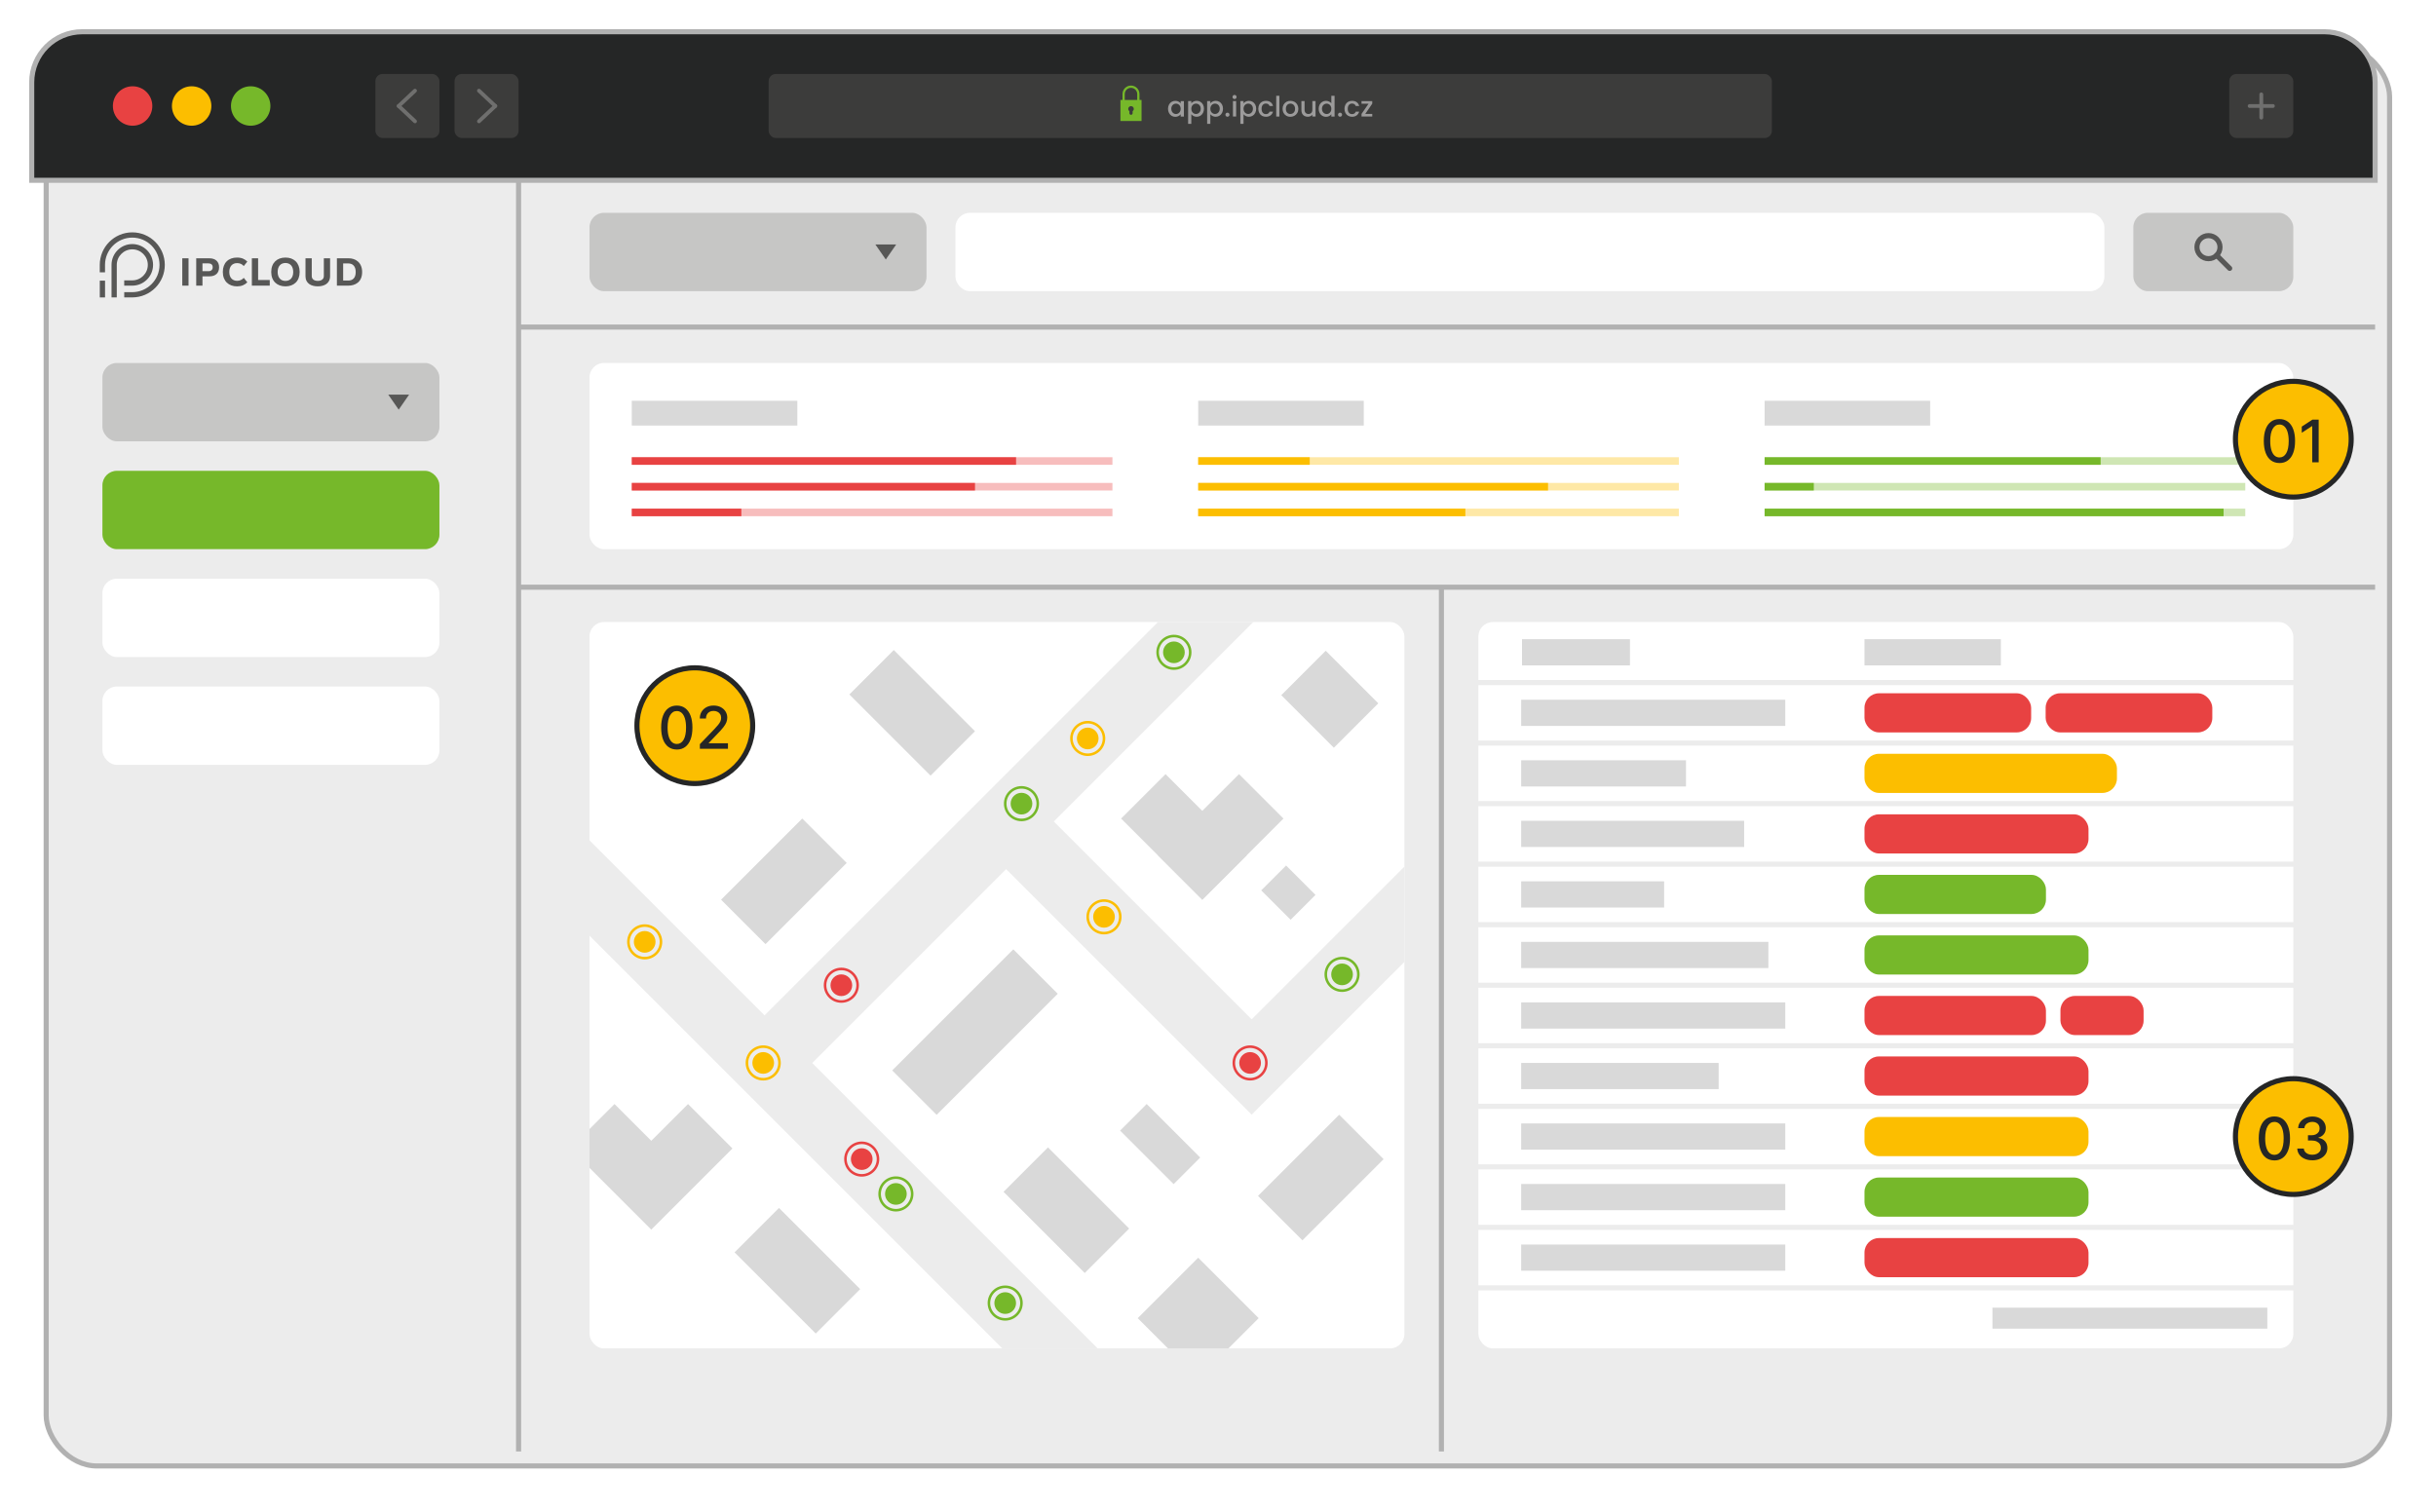 <?xml version="1.0" encoding="UTF-8"?><svg id="Vrstva_1" xmlns="http://www.w3.org/2000/svg" xmlns:xlink="http://www.w3.org/1999/xlink" viewBox="0 0 954.72 592.8"><defs><style>.cls-1{stroke:#6f6f6e;stroke-width:1.5px;}.cls-1,.cls-2{stroke-linecap:round;stroke-linejoin:round;}.cls-1,.cls-2,.cls-3,.cls-4,.cls-5,.cls-6{fill:none;}.cls-7{filter:url(#drop-shadow-1);}.cls-7,.cls-8,.cls-9,.cls-10,.cls-2,.cls-3{stroke-width:2px;}.cls-7,.cls-8,.cls-9,.cls-10,.cls-3,.cls-4,.cls-5,.cls-6{stroke-miterlimit:10;}.cls-7,.cls-9,.cls-3{stroke:#b1b1b1;}.cls-7,.cls-11{fill:#ececec;}.cls-8{stroke:#252626;}.cls-8,.cls-12{fill:#fcbe00;}.cls-9,.cls-13{fill:#252626;}.cls-10{fill:#b1b1b1;stroke:#ececec;}.cls-2{stroke:#575756;}.cls-4{stroke:#fcbe00;}.cls-5{stroke:#e84242;}.cls-6{stroke:#76b82a;}.cls-14{fill:#f7bdbd;}.cls-14,.cls-15,.cls-16,.cls-17,.cls-13,.cls-18,.cls-19,.cls-20,.cls-21,.cls-11,.cls-22,.cls-23,.cls-12,.cls-24{stroke-width:0px;}.cls-15{fill:#76b82a;}.cls-16{fill:#3c3c3b;}.cls-17{fill:#575756;}.cls-18{fill:#cfe6b4;}.cls-19{fill:#c6c6c5;}.cls-20{fill:#d9d9d9;}.cls-21{fill:#9c9b9b;}.cls-22{fill:#fff;}.cls-23{fill:#fee8a6;}.cls-24{fill:#e84242;}</style><filter id="drop-shadow-1" filterUnits="userSpaceOnUse"><feOffset dx="5.67" dy="5.67"/><feGaussianBlur result="blur" stdDeviation="5.67"/><feFlood flood-color="#000" flood-opacity=".45"/><feComposite in2="blur" operator="in"/><feComposite in="SourceGraphic"/></filter></defs><rect class="cls-7" x="12.43" y="12.44" width="918.43" height="556.53" rx="19.84" ry="19.84"/><path class="cls-9" d="m911.01,12.44H32.27c-10.96,0-19.84,8.88-19.84,19.84v38.39h918.43v-38.39c0-10.96-8.88-19.84-19.84-19.84Z"/><circle class="cls-24" cx="51.97" cy="41.55" r="7.73"/><circle class="cls-12" cx="75.11" cy="41.55" r="7.73"/><circle class="cls-15" cx="98.25" cy="41.55" r="7.73"/><rect class="cls-17" x="39.11" y="110.01" width="2.06" height="6.58"/><path class="cls-17" d="m51.85,91.08c-7.03,0-12.75,5.72-12.75,12.75v2.92h2.06v-2.92c0-5.89,4.79-10.69,10.68-10.69s10.68,4.79,10.68,10.69-4.79,10.69-10.68,10.69h-3.15v2.06h3.15c7.03,0,12.75-5.72,12.75-12.75s-5.72-12.75-12.75-12.75"/><path class="cls-17" d="m51.85,109.91h-3.17v2.06h3.17c4.49,0,8.14-3.65,8.14-8.15s-3.65-8.15-8.14-8.15-8.14,3.65-8.14,8.15v12.76h2.06v-12.76c0-3.35,2.73-6.08,6.08-6.08s6.08,2.73,6.08,6.08-2.73,6.08-6.08,6.08"/><path class="cls-17" d="m73.89,111.97h-2.45v-10.72h2.45v10.72Z"/><path class="cls-17" d="m79.35,111.97h-2.45v-10.72h5.13c2.5,0,3.84,1.38,3.84,3.52s-1.3,3.55-3.75,3.55h-2.77v3.65Zm2.39-5.67c1,0,1.62-.57,1.62-1.53,0-1.03-.64-1.52-1.64-1.52h-2.37v3.05h2.39Z"/><path class="cls-17" d="m95.54,108.91l1.39,1.76c-1.04,1.03-2.3,1.58-4.03,1.58-3.26,0-5.57-2.05-5.57-5.64s2.21-5.65,5.57-5.65c1.84,0,3.06.61,4.03,1.58l-1.39,1.75c-.7-.77-1.49-1.15-2.62-1.15-1.88,0-3.06,1.29-3.06,3.48s1.23,3.46,3.06,3.46c1.07,0,1.96-.43,2.62-1.16Z"/><path class="cls-17" d="m101.16,109.76h4.56v2.21h-7.01v-10.72h2.45v8.52Z"/><path class="cls-17" d="m106.3,106.61c0-3.61,2.3-5.65,5.58-5.65s5.56,2.04,5.56,5.65-2.28,5.64-5.56,5.64-5.58-2.04-5.58-5.64Zm8.62,0c0-2.3-1.26-3.52-3.05-3.52s-3.05,1.23-3.05,3.52,1.26,3.51,3.05,3.51,3.05-1.21,3.05-3.51Z"/><path class="cls-17" d="m119.73,108.2v-6.95h2.45v6.95c0,1.29,1.03,1.9,2.37,1.9s2.37-.61,2.37-1.9v-6.95h2.45v6.95c0,3.02-2.4,4.04-4.84,4.04s-4.81-1.03-4.81-4.04Z"/><path class="cls-17" d="m132.04,111.97v-10.72h4.64c2.63,0,5.25,1.61,5.25,5.38,0,4.04-2.82,5.34-5.41,5.34h-4.49Zm7.37-5.34c0-2.33-1.22-3.37-2.94-3.37h-1.98v6.71h2.01c1.7,0,2.91-.98,2.91-3.34Z"/><rect class="cls-16" x="147.12" y="29" width="25.1" height="25.1" rx="2.83" ry="2.83"/><line class="cls-1" x1="162.64" y1="35.55" x2="156.26" y2="41.55"/><line class="cls-1" x1="162.64" y1="47.55" x2="156.26" y2="41.55"/><rect class="cls-16" x="178.14" y="29" width="25.1" height="25.1" rx="2.83" ry="2.83" transform="translate(381.38 83.1) rotate(180)"/><line class="cls-1" x1="187.72" y1="35.55" x2="194.1" y2="41.55"/><line class="cls-1" x1="187.72" y1="47.55" x2="194.1" y2="41.55"/><rect class="cls-16" x="873.7" y="29" width="25.1" height="25.1" rx="2.83" ry="2.83" transform="translate(1772.49 83.1) rotate(180)"/><line class="cls-1" x1="881.69" y1="41.55" x2="890.8" y2="41.55"/><line class="cls-1" x1="886.25" y1="37" x2="886.25" y2="46.1"/><rect class="cls-16" x="301.23" y="29" width="393.2" height="25.1" rx="2.83" ry="2.83" transform="translate(995.67 83.1) rotate(-180)"/><path class="cls-21" d="m458.15,41.01c.25-.47.6-.83,1.03-1.09.44-.26.92-.39,1.45-.39.48,0,.89.09,1.25.28.36.19.64.42.85.7v-.88h1.27v6.06h-1.27v-.9c-.21.29-.5.52-.87.72-.37.19-.78.29-1.25.29-.52,0-1-.13-1.43-.4s-.78-.64-1.03-1.12c-.25-.48-.38-1.02-.38-1.63s.13-1.15.38-1.62Zm4.32.55c-.17-.31-.4-.54-.68-.7-.28-.16-.58-.24-.9-.24s-.62.08-.9.24c-.28.16-.5.39-.68.69-.17.3-.26.67-.26,1.08s.09.78.26,1.1.4.56.68.72c.28.17.58.25.9.25s.62-.08.9-.24c.28-.16.5-.4.68-.71.17-.31.26-.68.26-1.09s-.09-.78-.26-1.09Z"/><path class="cls-21" d="m467.77,39.81c.37-.19.78-.29,1.24-.29.53,0,1.01.13,1.45.39.44.26.78.62,1.03,1.09.25.47.37,1.01.37,1.62s-.12,1.15-.37,1.63c-.25.48-.59.85-1.03,1.12s-.92.4-1.45.4c-.46,0-.87-.09-1.23-.28-.36-.19-.65-.42-.88-.7v3.76h-1.25v-8.94h1.25v.89c.21-.28.5-.51.87-.7Zm2.56,1.73c-.17-.3-.4-.54-.68-.69-.28-.16-.58-.24-.91-.24s-.61.08-.9.24c-.28.16-.51.4-.68.7s-.26.67-.26,1.09.09.78.26,1.09.4.55.68.71c.28.16.58.24.9.24s.62-.08.91-.25c.28-.17.51-.41.68-.72.17-.32.26-.68.26-1.1s-.09-.78-.26-1.08Z"/><path class="cls-21" d="m475.23,39.81c.37-.19.78-.29,1.24-.29.53,0,1.01.13,1.45.39.44.26.78.62,1.03,1.09.25.47.37,1.01.37,1.62s-.12,1.15-.37,1.63c-.25.48-.59.85-1.03,1.12s-.92.4-1.45.4c-.46,0-.87-.09-1.23-.28-.36-.19-.65-.42-.88-.7v3.76h-1.25v-8.94h1.25v.89c.21-.28.5-.51.87-.7Zm2.56,1.73c-.17-.3-.4-.54-.68-.69-.28-.16-.58-.24-.91-.24s-.61.08-.9.24c-.28.16-.51.4-.68.7s-.26.67-.26,1.09.09.78.26,1.09.4.55.68.71c.28.16.58.24.9.24s.62-.08.91-.25c.28-.17.51-.41.68-.72.17-.32.26-.68.26-1.1s-.09-.78-.26-1.08Z"/><path class="cls-21" d="m480.5,45.53c-.15-.15-.23-.34-.23-.57s.08-.42.23-.57.34-.23.57-.23.41.08.56.23c.15.15.23.34.23.57s-.08.42-.23.57c-.15.15-.34.23-.56.23s-.42-.08-.57-.23Z"/><path class="cls-21" d="m483.28,38.59c-.15-.15-.23-.34-.23-.57s.08-.42.23-.57c.15-.15.34-.23.57-.23s.41.08.56.23c.15.15.23.34.23.57s-.08.42-.23.57c-.15.15-.34.23-.56.23s-.42-.08-.57-.23Zm1.19,1.03v6.06h-1.25v-6.06h1.25Z"/><path class="cls-21" d="m488.24,39.81c.37-.19.78-.29,1.24-.29.53,0,1.01.13,1.45.39.44.26.78.62,1.03,1.09.25.47.37,1.01.37,1.62s-.12,1.15-.37,1.63c-.25.48-.59.85-1.03,1.12s-.92.4-1.45.4c-.46,0-.87-.09-1.23-.28-.36-.19-.65-.42-.88-.7v3.76h-1.25v-8.94h1.25v.89c.21-.28.5-.51.87-.7Zm2.56,1.73c-.17-.3-.4-.54-.68-.69-.28-.16-.58-.24-.91-.24s-.61.08-.9.24c-.28.16-.51.4-.68.7s-.26.67-.26,1.09.09.78.26,1.09.4.55.68.71c.28.16.58.24.9.24s.62-.08.91-.25c.28-.17.51-.41.68-.72.17-.32.26-.68.26-1.1s-.09-.78-.26-1.08Z"/><path class="cls-21" d="m493.54,41c.25-.47.6-.84,1.05-1.09.45-.26.96-.38,1.54-.38.73,0,1.34.17,1.82.52.48.35.8.85.97,1.49h-1.35c-.11-.3-.29-.54-.53-.7-.24-.17-.55-.25-.91-.25-.51,0-.92.18-1.23.54-.3.36-.46.87-.46,1.52s.15,1.16.46,1.53c.3.37.71.55,1.23.55.73,0,1.21-.32,1.44-.96h1.35c-.18.62-.51,1.11-.99,1.47-.48.36-1.09.54-1.8.54-.58,0-1.09-.13-1.54-.39-.45-.26-.8-.63-1.05-1.1-.25-.47-.38-1.02-.38-1.64s.13-1.17.38-1.64Z"/><path class="cls-21" d="m501.43,37.55v8.14h-1.25v-8.14h1.25Z"/><path class="cls-21" d="m504.16,45.39c-.46-.26-.83-.63-1.09-1.1s-.4-1.02-.4-1.64.14-1.16.41-1.64.64-.84,1.11-1.1c.47-.26.99-.38,1.57-.38s1.1.13,1.57.38c.47.26.84.62,1.11,1.1.27.48.41,1.02.41,1.64s-.14,1.16-.42,1.64c-.28.48-.66.85-1.14,1.11-.48.26-1.01.39-1.59.39s-1.09-.13-1.55-.39Zm2.46-.93c.28-.15.51-.39.69-.69s.26-.68.26-1.12-.08-.81-.25-1.12c-.17-.3-.39-.53-.67-.69s-.58-.23-.9-.23-.62.08-.9.23c-.28.15-.49.38-.65.69-.16.3-.24.68-.24,1.12,0,.65.17,1.16.5,1.51.33.36.75.53,1.26.53.32,0,.62-.08.91-.23Z"/><path class="cls-21" d="m515.59,39.62v6.06h-1.25v-.71c-.2.25-.46.45-.78.59-.32.14-.66.21-1.02.21-.48,0-.9-.1-1.28-.3-.38-.2-.67-.49-.89-.88s-.32-.86-.32-1.41v-3.56h1.24v3.38c0,.54.14.96.41,1.25s.64.43,1.11.43.84-.14,1.12-.43c.28-.29.41-.71.41-1.25v-3.38h1.25Z"/><path class="cls-21" d="m517.2,41.01c.25-.47.6-.83,1.03-1.09.44-.26.92-.39,1.46-.39.4,0,.79.09,1.17.26s.69.4.92.69v-2.93h1.27v8.14h-1.27v-.91c-.21.29-.49.54-.85.73-.36.19-.78.29-1.25.29-.53,0-1.01-.13-1.45-.4-.44-.27-.78-.64-1.03-1.12-.25-.48-.38-1.02-.38-1.63s.13-1.15.38-1.62Zm4.32.55c-.17-.31-.4-.54-.68-.7-.28-.16-.58-.24-.9-.24s-.62.08-.9.24c-.28.16-.5.39-.68.69-.17.3-.26.67-.26,1.08s.09.78.26,1.1.4.56.68.72c.28.17.58.25.9.25s.62-.08.9-.24c.28-.16.5-.4.68-.71.17-.31.26-.68.26-1.09s-.09-.78-.26-1.09Z"/><path class="cls-21" d="m524.63,45.53c-.15-.15-.23-.34-.23-.57s.08-.42.23-.57.34-.23.57-.23.41.08.56.23c.15.15.23.34.23.57s-.08.42-.23.57c-.15.15-.34.23-.56.23s-.42-.08-.57-.23Z"/><path class="cls-21" d="m527.31,41c.25-.47.6-.84,1.05-1.09.45-.26.96-.38,1.54-.38.73,0,1.34.17,1.82.52.48.35.8.85.97,1.49h-1.35c-.11-.3-.29-.54-.53-.7-.24-.17-.55-.25-.91-.25-.51,0-.92.18-1.23.54-.3.36-.46.87-.46,1.52s.15,1.16.46,1.53c.3.37.71.55,1.23.55.73,0,1.21-.32,1.44-.96h1.35c-.18.62-.51,1.11-.99,1.47-.48.36-1.09.54-1.8.54-.58,0-1.09-.13-1.54-.39-.45-.26-.8-.63-1.05-1.1-.25-.47-.38-1.02-.38-1.64s.13-1.17.38-1.64Z"/><path class="cls-21" d="m535.06,44.66h2.75v1.02h-4.2v-1.02l2.76-4.01h-2.76v-1.02h4.2v1.02l-2.75,4.01Z"/><path class="cls-15" d="m446.59,39.17v-2.3c0-1.84-1.49-3.33-3.33-3.33s-3.33,1.49-3.33,3.33v2.3h-.81v8.27h8.27v-8.27h-.81Zm-5.77-2.3c0-1.35,1.1-2.44,2.44-2.44s2.44,1.1,2.44,2.44v2.3h-4.89v-2.3Zm3.08,6.7v.81c0,.35-.28.63-.63.63s-.63-.28-.63-.63v-.81c-.28-.2-.46-.52-.46-.88,0-.6.49-1.09,1.09-1.09s1.09.49,1.09,1.09c0,.37-.18.69-.46.88Z"/><rect class="cls-15" x="40.14" y="184.55" width="132.08" height="30.72" rx="5.67" ry="5.67"/><rect class="cls-22" x="40.14" y="226.83" width="132.08" height="30.72" rx="5.67" ry="5.67"/><rect class="cls-22" x="40.14" y="269.1" width="132.08" height="30.72" rx="5.67" ry="5.67"/><line class="cls-3" x1="203.24" y1="70.66" x2="203.24" y2="568.96"/><rect class="cls-19" x="40.14" y="142.28" width="132.08" height="30.72" rx="5.67" ry="5.67"/><polygon class="cls-17" points="156.26 160.58 152.18 154.7 160.33 154.7 156.26 160.58"/><rect class="cls-19" x="231.04" y="83.42" width="132.08" height="30.72" rx="5.67" ry="5.67"/><polygon class="cls-17" points="347.16 101.72 343.08 95.84 351.23 95.84 347.16 101.72"/><rect class="cls-22" x="374.46" y="83.42" width="450.3" height="30.72" rx="5.67" ry="5.67"/><rect class="cls-22" x="231.04" y="142.28" width="667.76" height="72.99" rx="5.67" ry="5.67"/><rect class="cls-22" x="231.04" y="243.83" width="319.39" height="284.74" rx="5.67" ry="5.67"/><rect class="cls-22" x="579.41" y="243.83" width="319.39" height="284.74" rx="5.67" ry="5.67"/><rect class="cls-19" x="836.1" y="83.42" width="62.7" height="30.72" rx="5.67" ry="5.67"/><circle class="cls-2" cx="865.55" cy="96.88" r="4.52"/><line class="cls-2" x1="868.75" y1="100.08" x2="873.86" y2="105.19"/><line class="cls-3" x1="203.24" y1="128.21" x2="930.85" y2="128.21"/><line class="cls-3" x1="203.24" y1="230.18" x2="930.85" y2="230.18"/><line class="cls-3" x1="564.92" y1="229.76" x2="564.92" y2="568.96"/><rect class="cls-20" x="247.61" y="157.1" width="64.89" height="9.71"/><rect class="cls-14" x="247.61" y="179.23" width="188.38" height="2.97"/><rect class="cls-24" x="247.61" y="179.23" width="150.61" height="2.97"/><rect class="cls-14" x="247.61" y="189.3" width="188.38" height="2.97"/><rect class="cls-24" x="247.61" y="189.3" width="134.51" height="2.97"/><rect class="cls-14" x="247.61" y="199.38" width="188.38" height="2.97"/><rect class="cls-24" x="247.61" y="199.38" width="42.94" height="2.97"/><rect class="cls-20" x="469.6" y="157.1" width="64.89" height="9.71"/><rect class="cls-23" x="469.6" y="179.23" width="188.38" height="2.97"/><rect class="cls-12" x="469.6" y="179.23" width="43.71" height="2.97"/><rect class="cls-23" x="469.6" y="189.3" width="188.38" height="2.97"/><rect class="cls-12" x="469.6" y="189.3" width="137.11" height="2.97"/><rect class="cls-23" x="469.6" y="199.38" width="188.38" height="2.97"/><rect class="cls-12" x="469.6" y="199.38" width="104.7" height="2.97"/><rect class="cls-20" x="691.59" y="157.1" width="64.89" height="9.71"/><rect class="cls-18" x="691.59" y="179.23" width="188.38" height="2.97"/><rect class="cls-15" x="691.59" y="179.23" width="131.69" height="2.97"/><rect class="cls-18" x="691.59" y="189.3" width="188.38" height="2.97"/><rect class="cls-15" x="691.59" y="189.3" width="19.28" height="2.97"/><rect class="cls-18" x="691.59" y="199.38" width="188.38" height="2.97"/><rect class="cls-15" x="691.59" y="199.38" width="179.88" height="2.97"/><line class="cls-10" x1="576.56" y1="291.29" x2="902.87" y2="291.29"/><line class="cls-10" x1="576.56" y1="267.56" x2="902.87" y2="267.56"/><line class="cls-10" x1="576.56" y1="315.02" x2="902.87" y2="315.02"/><line class="cls-10" x1="576.56" y1="338.74" x2="902.87" y2="338.74"/><line class="cls-10" x1="576.56" y1="362.47" x2="902.87" y2="362.47"/><line class="cls-10" x1="576.56" y1="386.2" x2="902.87" y2="386.2"/><line class="cls-10" x1="576.56" y1="409.93" x2="902.87" y2="409.93"/><line class="cls-10" x1="576.56" y1="433.66" x2="902.87" y2="433.66"/><line class="cls-10" x1="576.56" y1="457.39" x2="902.87" y2="457.39"/><line class="cls-10" x1="576.56" y1="481.11" x2="902.87" y2="481.11"/><line class="cls-10" x1="576.56" y1="504.84" x2="902.87" y2="504.84"/><rect class="cls-20" x="596.18" y="274.29" width="103.51" height="10.27"/><rect class="cls-20" x="596.51" y="250.56" width="42.31" height="10.27"/><rect class="cls-20" x="780.88" y="512.6" width="107.73" height="8.22"/><rect class="cls-20" x="730.73" y="250.56" width="53.45" height="10.27"/><rect class="cls-24" x="730.73" y="271.76" width="65.32" height="15.34" rx="5.67" ry="5.67"/><rect class="cls-24" x="801.73" y="271.76" width="65.32" height="15.34" rx="5.67" ry="5.67"/><rect class="cls-20" x="596.18" y="298.02" width="64.6" height="10.27"/><rect class="cls-12" x="730.73" y="295.48" width="98.94" height="15.34" rx="5.67" ry="5.67"/><rect class="cls-20" x="596.18" y="321.74" width="87.39" height="10.27"/><rect class="cls-24" x="730.73" y="319.21" width="87.8" height="15.34" rx="5.67" ry="5.67"/><rect class="cls-20" x="596.18" y="345.47" width="56.02" height="10.27"/><rect class="cls-15" x="730.73" y="342.94" width="71.12" height="15.34" rx="5.67" ry="5.67"/><rect class="cls-20" x="596.18" y="369.2" width="96.89" height="10.27"/><rect class="cls-15" x="730.73" y="366.67" width="87.8" height="15.34" rx="5.67" ry="5.67"/><rect class="cls-20" x="596.18" y="392.93" width="103.51" height="10.27"/><rect class="cls-24" x="730.73" y="390.4" width="71.12" height="15.34" rx="5.67" ry="5.67"/><rect class="cls-24" x="807.53" y="390.4" width="32.59" height="15.34" rx="5.67" ry="5.67"/><rect class="cls-20" x="596.18" y="416.66" width="77.4" height="10.27"/><rect class="cls-24" x="730.73" y="414.12" width="87.8" height="15.34" rx="5.67" ry="5.67"/><rect class="cls-20" x="596.18" y="440.38" width="103.51" height="10.27"/><rect class="cls-12" x="730.73" y="437.85" width="87.8" height="15.34" rx="5.67" ry="5.67"/><rect class="cls-20" x="596.18" y="464.11" width="103.51" height="10.27"/><rect class="cls-15" x="730.73" y="461.58" width="87.8" height="15.34" rx="5.67" ry="5.67"/><rect class="cls-20" x="596.18" y="487.84" width="103.51" height="10.27"/><rect class="cls-24" x="730.73" y="485.31" width="87.8" height="15.34" rx="5.67" ry="5.67"/><circle class="cls-8" cx="898.8" cy="172.16" r="22.68"/><path class="cls-13" d="m893.37,181.5c-1.29,0-2.39-.35-3.31-1.02-.91-.67-1.61-1.66-2.1-2.95-.49-1.29-.73-2.85-.73-4.66s.24-3.36.73-4.65,1.19-2.26,2.11-2.94c.92-.67,2.02-1.01,3.3-1.01s2.38.34,3.29,1.02c.92.68,1.62,1.66,2.1,2.94s.73,2.83.73,4.64-.24,3.38-.73,4.67c-.48,1.29-1.18,2.27-2.1,2.95-.91.68-2.01,1.02-3.3,1.02Zm0-2.18c1.13,0,2.02-.55,2.66-1.66.64-1.1.96-2.7.96-4.79,0-1.39-.15-2.56-.44-3.52s-.71-1.69-1.25-2.19c-.54-.5-1.19-.75-1.93-.75-1.13,0-2.01.56-2.65,1.67-.64,1.11-.97,2.71-.97,4.79,0,1.39.15,2.57.44,3.53.29.96.71,1.69,1.25,2.18.54.49,1.19.74,1.94.74Z"/><path class="cls-13" d="m908.74,164.5v16.73h-2.53v-14.2h-.1l-4,2.61v-2.42l4.17-2.73h2.46Z"/><circle class="cls-8" cx="272.31" cy="284.46" r="22.68"/><path class="cls-13" d="m265.26,293.81c-1.29,0-2.39-.35-3.31-1.02-.91-.67-1.61-1.66-2.1-2.95-.48-1.29-.73-2.85-.73-4.66s.24-3.36.73-4.65,1.19-2.26,2.11-2.94c.92-.67,2.02-1.01,3.3-1.01s2.38.34,3.29,1.02c.91.68,1.62,1.66,2.1,2.94s.73,2.83.73,4.64-.24,3.38-.73,4.67-1.18,2.27-2.1,2.95-2.01,1.02-3.3,1.02Zm0-2.18c1.13,0,2.02-.55,2.66-1.66.64-1.1.96-2.7.96-4.79,0-1.39-.15-2.56-.44-3.52s-.71-1.69-1.25-2.19c-.54-.5-1.19-.75-1.93-.75-1.13,0-2.01.56-2.65,1.67-.64,1.11-.97,2.71-.97,4.79,0,1.39.15,2.57.44,3.53.29.96.71,1.69,1.25,2.18.54.49,1.19.74,1.94.74Z"/><path class="cls-13" d="m274.29,293.53v-1.83l5.66-5.87c.6-.64,1.1-1.2,1.5-1.68.39-.48.69-.94.89-1.38.2-.44.29-.9.29-1.39,0-.56-.13-1.04-.39-1.44-.26-.41-.62-.72-1.07-.94-.45-.22-.96-.33-1.53-.33-.6,0-1.12.12-1.57.37-.45.25-.79.59-1.03,1.04-.24.45-.36.97-.36,1.57h-2.41c0-1.02.23-1.91.7-2.67.47-.76,1.11-1.35,1.93-1.78s1.75-.63,2.79-.63,1.98.21,2.78.62c.8.42,1.43.98,1.88,1.7.45.72.68,1.52.68,2.42,0,.62-.12,1.23-.35,1.82-.23.59-.63,1.25-1.2,1.98-.57.73-1.37,1.61-2.39,2.64l-3.32,3.48v.12h7.53v2.16h-11.01Z"/><circle class="cls-8" cx="898.8" cy="445.52" r="22.68"/><path class="cls-13" d="m891.39,454.87c-1.29,0-2.39-.35-3.31-1.02s-1.61-1.66-2.1-2.95c-.48-1.29-.73-2.85-.73-4.66s.24-3.36.73-4.65,1.19-2.26,2.11-2.94c.92-.67,2.02-1.01,3.3-1.01s2.38.34,3.29,1.02c.92.68,1.62,1.66,2.1,2.94s.73,2.83.73,4.64-.24,3.38-.73,4.67-1.18,2.27-2.1,2.95-2.01,1.02-3.3,1.02Zm0-2.18c1.13,0,2.02-.55,2.66-1.66.64-1.1.96-2.7.96-4.79,0-1.39-.15-2.56-.44-3.52-.29-.96-.71-1.69-1.25-2.19-.54-.5-1.19-.75-1.93-.75-1.13,0-2.01.56-2.65,1.67-.64,1.11-.97,2.71-.97,4.79,0,1.39.15,2.57.44,3.53.29.96.71,1.69,1.25,2.18.54.49,1.19.74,1.94.74Z"/><path class="cls-13" d="m906.25,454.82c-1.12,0-2.12-.19-3-.58-.88-.39-1.57-.92-2.08-1.61-.51-.69-.78-1.49-.82-2.4h2.56c.03.5.2.92.5,1.29.3.36.7.64,1.19.84.49.2,1.03.29,1.63.29.66,0,1.24-.11,1.75-.34s.91-.55,1.2-.96c.29-.41.43-.89.43-1.42s-.14-1.05-.43-1.48c-.29-.43-.7-.76-1.25-1.01-.55-.25-1.21-.37-1.98-.37h-1.41v-2.06h1.41c.62,0,1.17-.11,1.64-.33.47-.22.84-.54,1.11-.93.27-.4.4-.87.4-1.41s-.12-.97-.35-1.35-.56-.68-.98-.9c-.42-.22-.92-.33-1.49-.33s-1.05.1-1.52.3c-.47.2-.85.48-1.15.85-.29.37-.45.81-.47,1.32h-2.44c.03-.9.29-1.7.8-2.38.51-.69,1.18-1.22,2.02-1.61.84-.39,1.77-.58,2.79-.58s2,.21,2.78.62c.78.42,1.39.97,1.81,1.66s.64,1.45.63,2.27c0,.94-.25,1.73-.78,2.38s-1.22,1.09-2.09,1.32v.13c1.11.17,1.97.61,2.58,1.32.61.71.92,1.6.91,2.66,0,.92-.25,1.75-.76,2.47-.51.73-1.22,1.3-2.1,1.72-.89.42-1.9.62-3.05.62Z"/><polygon class="cls-11" points="550.43 339.68 490.55 399.56 413.01 322.02 491.2 243.83 453.83 243.83 299.65 398.01 231.04 329.4 231.04 366.77 392.84 528.57 430.21 528.57 318.33 416.7 394.32 340.7 471.86 418.24 490.55 436.93 509.23 418.24 550.43 377.05 550.43 339.68"/><rect class="cls-20" x="345.18" y="256.92" width="24.63" height="45" transform="translate(-92.87 334.63) rotate(-45)"/><rect class="cls-20" x="300.18" y="475.62" width="24.63" height="45" transform="translate(-260.69 366.86) rotate(-45)"/><rect class="cls-20" x="508.85" y="259.53" width="24.63" height="29.14" transform="translate(-41.17 448.8) rotate(-45)"/><polygon class="cls-20" points="445.89 516.71 457.76 528.57 481.44 528.57 493.3 516.71 469.6 493 445.89 516.71"/><rect class="cls-20" x="498.04" y="341.76" width="13.78" height="16.3" transform="translate(-99.53 459.52) rotate(-45)"/><rect class="cls-20" x="451.69" y="305.57" width="24.63" height="45" transform="translate(-96.08 424.19) rotate(-45)"/><rect class="cls-20" x="294.9" y="322.97" width="24.63" height="45" transform="translate(334.27 -116.05) rotate(45)"/><rect class="cls-20" x="505.34" y="439.08" width="24.63" height="45" transform="translate(478 -230.84) rotate(45)"/><rect class="cls-20" x="369.8" y="371.01" width="24.63" height="67.12" transform="translate(397.99 -151.7) rotate(45)"/><rect class="cls-20" x="405.61" y="451.89" width="24.63" height="45" transform="translate(1048.89 514.31) rotate(135)"/><rect class="cls-20" x="447.32" y="433.64" width="14.74" height="29.67" transform="translate(1093.32 444.07) rotate(135)"/><rect class="cls-20" x="466.09" y="305.57" width="24.63" height="45" transform="translate(372.1 -242.2) rotate(45)"/><polygon class="cls-20" points="255.25 447.17 240.84 432.77 231.04 442.57 231.04 457.8 255.25 482 287.06 450.19 269.65 432.77 255.25 447.17"/><circle class="cls-6" cx="400.34" cy="315.02" r="6.38"/><circle class="cls-15" cx="400.34" cy="315.02" r="4.25"/><circle class="cls-6" cx="460.08" cy="255.7" r="6.38"/><circle class="cls-15" cx="460.08" cy="255.7" r="4.25"/><circle class="cls-5" cx="489.94" cy="416.66" r="6.38"/><circle class="cls-24" cx="489.94" cy="416.66" r="4.25"/><circle class="cls-6" cx="393.96" cy="510.79" r="6.38"/><circle class="cls-15" cx="393.96" cy="510.79" r="4.25"/><circle class="cls-5" cx="329.74" cy="386.2" r="6.38"/><circle class="cls-24" cx="329.74" cy="386.2" r="4.25"/><circle class="cls-5" cx="337.73" cy="454.35" r="6.38"/><circle class="cls-24" cx="337.73" cy="454.35" r="4.25"/><circle class="cls-4" cx="252.67" cy="369.2" r="6.38"/><circle class="cls-12" cx="252.67" cy="369.2" r="4.25"/><circle class="cls-4" cx="299.12" cy="416.66" r="6.38"/><circle class="cls-12" cx="299.12" cy="416.66" r="4.25"/><circle class="cls-4" cx="432.68" cy="359.39" r="6.38"/><circle class="cls-12" cx="432.68" cy="359.39" r="4.25"/><circle class="cls-4" cx="426.3" cy="289.47" r="6.38"/><circle class="cls-12" cx="426.3" cy="289.47" r="4.25"/><circle class="cls-6" cx="525.98" cy="381.95" r="6.38"/><circle class="cls-15" cx="525.98" cy="381.95" r="4.25"/><circle class="cls-6" cx="351.12" cy="468.01" r="6.38"/><circle class="cls-15" cx="351.12" cy="468.01" r="4.25"/></svg>